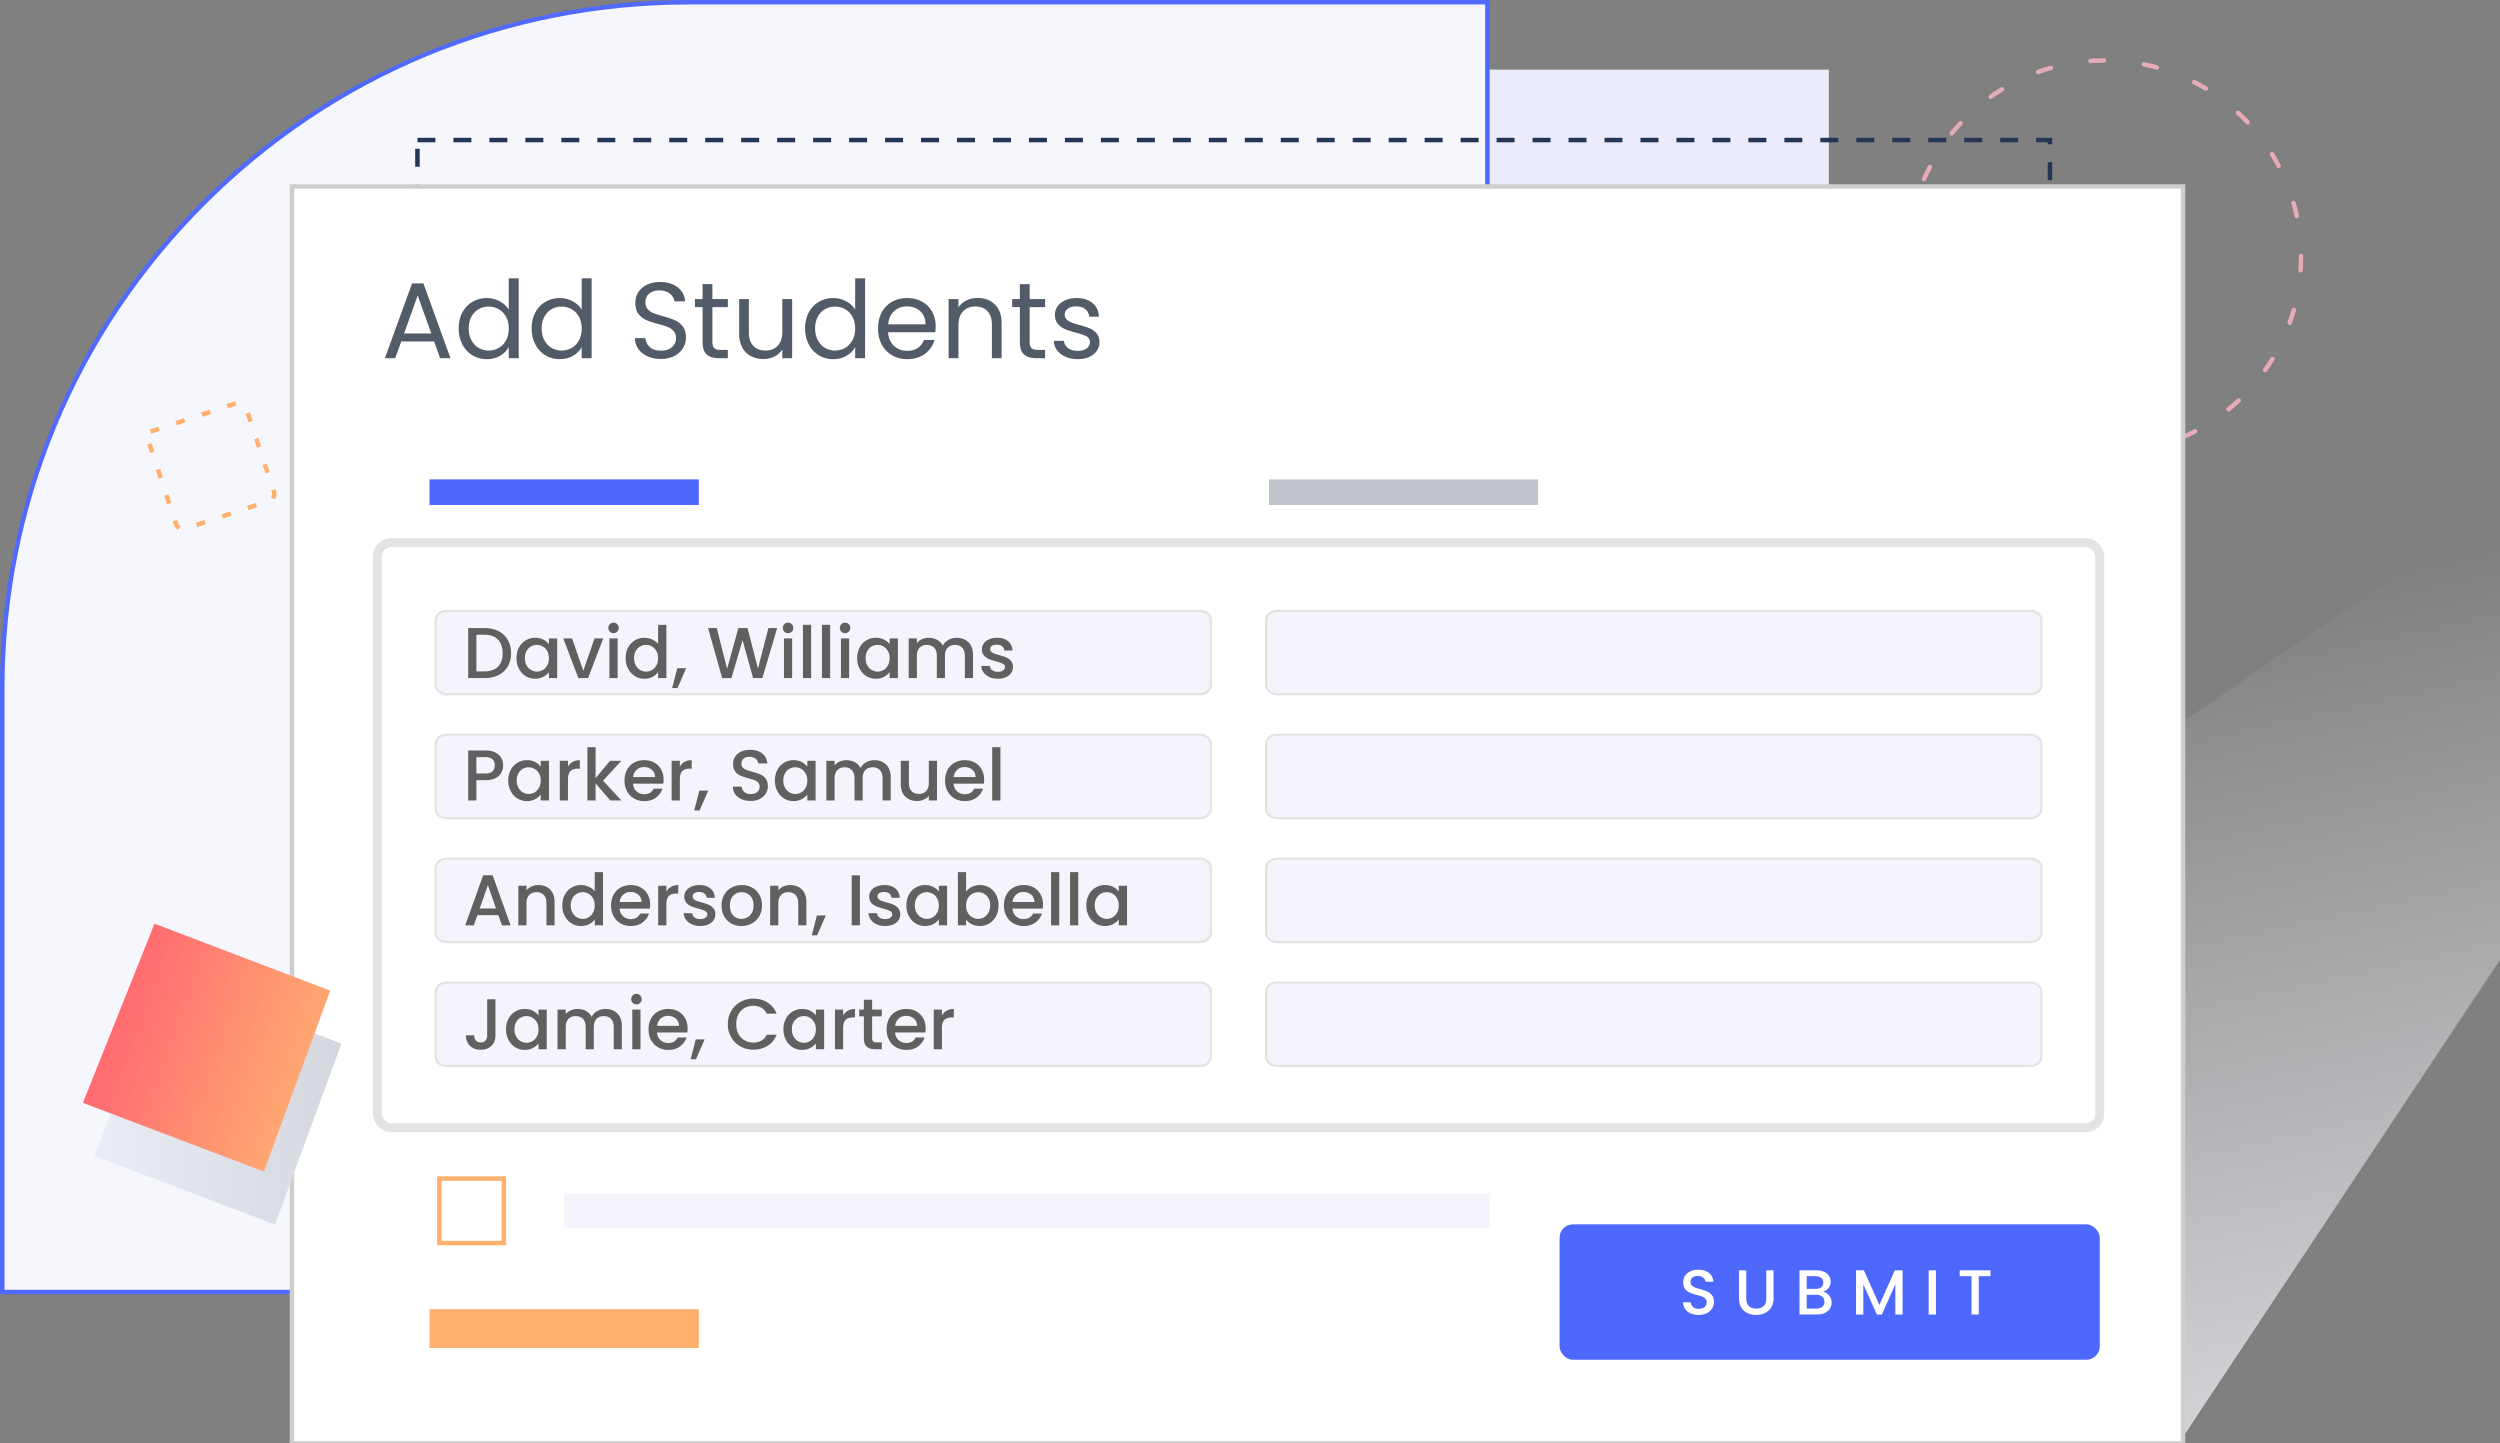 <svg id="Layer_1" xmlns="http://www.w3.org/2000/svg" width="556" height="321"><rect width="100%" height="100%" fill="#808080" stroke="none"/><defs><linearGradient id="linear-gradient" x1="488.108" y1="320.661" x2="550.388" y2="605.26" gradientTransform="translate(0 -254)" gradientUnits="userSpaceOnUse"><stop offset=".23" stop-color="#ebedf5" stop-opacity="0"/><stop offset="1" stop-color="#e6e7e9"/></linearGradient><linearGradient id="linear-gradient-2" x1="20.93" y1="498.775" x2="75.93" y2="498.775" gradientTransform="translate(0 -254)" gradientUnits="userSpaceOnUse"><stop offset="0" stop-color="#ebedf5"/><stop offset="1" stop-color="#d4d7de"/></linearGradient><linearGradient id="linear-gradient-3" x1="24.47" y1="479.12" x2="64.71" y2="493.479" gradientTransform="translate(0 -254)" gradientUnits="userSpaceOnUse"><stop offset="0" stop-color="#ff6871"/><stop offset="1" stop-color="#ffa571"/></linearGradient><style>.cls-1{fill:#4e68fd}</style></defs><circle cx="468.05" cy="57.14" r="43.7" stroke="#e5abb6" stroke-dasharray="2.98 8.95" stroke-linecap="round" stroke-miterlimit="10" fill="none"/><path style="isolation:isolate" fill="#eaebfb" d="M312.15 15.48h94.58v49.14h-94.58z"/><g style="isolation:isolate"><path d="M.5 287.35V153.17C.5 68.99 68.99.5 153.17.5H330.8v286.85H.5z" fill="#f6f6fd"/><path d="M330.3 1v285.85H1V153.17c0-40.65 15.83-78.86 44.57-107.6C74.31 16.83 112.52 1 153.17 1H330.3m1-1H153.17C68.58 0 0 68.58 0 153.17v134.68h331.3V0z" fill="#5069ff"/></g><rect x="35.468" y="92.15" width="22.92" height="22.92" rx="1.58" ry="1.58" transform="rotate(-18.34 46.928 103.61)" stroke="#ffb06c" fill="none" stroke-dasharray="1 5" stroke-linecap="square" stroke-linejoin="round"/><path fill="url(#linear-gradient)" d="M485.5 319.57L556 213.44V112.08l-70.5 48.42v159.07z"/><path stroke="#253655" stroke-dasharray="4 4" stroke-miterlimit="10" fill="none" d="M92.841 31.15h363.07v55.9H92.841z"/><path style="isolation:isolate" stroke-miterlimit="10" stroke="#cecece" fill="#fff" d="M64.93 41.48H485.5V321H64.93z"/><path style="isolation:isolate" fill="url(#linear-gradient-2)" d="M20.93 257.07l15.92-39.86 39.08 14.89-14.75 40.24-40.25-15.27z"/><path fill="url(#linear-gradient-3)" d="M18.44 245.28l15.92-39.85 39.08 14.88-14.75 40.24-40.25-15.27z"/><path d="M96.541 75.94h-7.295l-1.344 3.72h-2.304l6.048-16.632h2.52l6.023 16.632h-2.303l-1.345-3.72zm-.623-1.776l-3.024-8.448-3.024 8.448h6.048zm6.912-4.668c.543-1.016 1.291-1.804 2.243-2.364s2.02-.84 3.204-.84a5.96 5.96 0 012.856.707c.88.473 1.552 1.093 2.016 1.86V61.9h2.208v17.76h-2.208v-2.472c-.432.785-1.072 1.429-1.92 1.933-.848.503-1.84.755-2.976.755-1.168 0-2.228-.287-3.18-.863s-1.7-1.384-2.243-2.424c-.545-1.04-.816-2.224-.816-3.552 0-1.344.271-2.524.816-3.54zm9.72.972c-.4-.736-.94-1.3-1.62-1.692-.681-.392-1.429-.589-2.244-.589s-1.56.193-2.232.577c-.673.384-1.209.944-1.609 1.68s-.6 1.6-.6 2.592c0 1.008.2 1.884.6 2.628s.936 1.312 1.609 1.704c.672.392 1.416.588 2.232.588s1.563-.196 2.244-.588c.68-.392 1.22-.96 1.62-1.704s.6-1.612.6-2.604-.2-1.856-.6-2.592zm6.504-.972c.543-1.016 1.291-1.804 2.243-2.364s2.02-.84 3.205-.84c1.023 0 1.976.236 2.856.707.88.473 1.551 1.093 2.016 1.86V61.9h2.208v17.76h-2.208v-2.472c-.432.785-1.073 1.429-1.92 1.933-.848.503-1.84.755-2.976.755-1.168 0-2.228-.287-3.18-.863s-1.7-1.384-2.244-2.424c-.545-1.04-.816-2.224-.816-3.552 0-1.344.271-2.524.816-3.54zm9.72.972c-.4-.736-.94-1.3-1.62-1.692-.68-.392-1.428-.589-2.244-.589s-1.56.193-2.232.577c-.673.384-1.209.944-1.609 1.68s-.6 1.6-.6 2.592c0 1.008.2 1.884.6 2.628s.936 1.312 1.609 1.704c.672.392 1.416.588 2.232.588s1.563-.196 2.244-.588c.68-.392 1.22-.96 1.62-1.704s.6-1.612.6-2.604-.2-1.856-.6-2.592zm15.251 8.772c-.872-.392-1.556-.936-2.051-1.632-.497-.696-.753-1.5-.769-2.412h2.328c.08.784.404 1.444.972 1.98s1.396.804 2.484.804c1.04 0 1.86-.26 2.46-.78.6-.52.9-1.188.9-2.004 0-.64-.176-1.16-.528-1.56s-.792-.704-1.32-.912c-.527-.208-1.24-.432-2.136-.672-1.104-.288-1.988-.576-2.652-.865a4.263 4.263 0 01-1.704-1.356c-.472-.615-.708-1.443-.708-2.483 0-.913.232-1.72.697-2.424.463-.704 1.115-1.248 1.956-1.633.84-.383 1.803-.575 2.891-.575 1.568 0 2.852.392 3.852 1.176 1 .784 1.564 1.824 1.692 3.12h-2.4c-.08-.64-.416-1.204-1.007-1.692-.593-.488-1.377-.732-2.353-.732-.912 0-1.655.236-2.231.708-.577.472-.865 1.132-.865 1.98 0 .608.172 1.104.516 1.488.344.383.768.676 1.272.876.504.2 1.212.428 2.124.684 1.104.304 1.993.604 2.664.9a4.45 4.45 0 011.728 1.368c.48.616.72 1.452.72 2.508 0 .816-.216 1.584-.648 2.304-.431.72-1.072 1.304-1.92 1.752-.848.448-1.847.672-3 .672-1.104 0-2.091-.196-2.964-.588zm14.413-10.932v7.752c0 .64.135 1.092.407 1.356.272.264.744.396 1.416.396h1.608v1.848h-1.968c-1.216 0-2.128-.28-2.736-.84-.608-.56-.912-1.48-.912-2.76v-7.752h-1.704v-1.8h1.704v-3.312h2.184v3.312h3.432v1.8h-3.432zm17.735-1.8V79.66h-2.184v-1.944a4.252 4.252 0 01-1.74 1.572c-.744.376-1.564.564-2.46.564-1.024 0-1.944-.212-2.76-.636-.816-.424-1.46-1.06-1.932-1.908-.472-.848-.708-1.88-.708-3.096v-7.704h2.16v7.416c0 1.296.328 2.292.984 2.988.656.696 1.552 1.044 2.688 1.044 1.168 0 2.088-.36 2.76-1.08.672-.72 1.008-1.768 1.008-3.144v-7.224h2.184zm3.697 2.988c.543-1.016 1.29-1.804 2.243-2.364s2.02-.84 3.204-.84a5.96 5.96 0 012.856.707c.88.473 1.552 1.093 2.016 1.86V61.9h2.208v17.76h-2.208v-2.472c-.432.785-1.072 1.429-1.92 1.933-.848.503-1.84.755-2.976.755-1.168 0-2.228-.287-3.18-.863s-1.7-1.384-2.244-2.424c-.544-1.04-.816-2.224-.816-3.552 0-1.344.272-2.524.816-3.54zm9.719.972c-.4-.736-.94-1.3-1.62-1.692-.68-.392-1.428-.589-2.244-.589s-1.56.193-2.232.577c-.672.384-1.208.944-1.608 1.68s-.6 1.6-.6 2.592c0 1.008.2 1.884.6 2.628s.936 1.312 1.608 1.704c.672.392 1.416.588 2.232.588s1.564-.196 2.244-.588c.68-.392 1.22-.96 1.62-1.704s.6-1.612.6-2.604-.2-1.856-.6-2.592zM208.02 73.9h-10.51c.08 1.296.524 2.308 1.332 3.035.807.729 1.787 1.093 2.94 1.093.943 0 1.731-.22 2.363-.66a3.492 3.492 0 001.332-1.765h2.353a5.655 5.655 0 01-2.112 3.084c-1.056.792-2.368 1.188-3.936 1.188-1.248 0-2.365-.28-3.348-.84s-1.757-1.355-2.316-2.388c-.56-1.031-.84-2.227-.84-3.588s.272-2.551.816-3.575a5.726 5.726 0 012.292-2.364c.984-.552 2.116-.829 3.396-.829 1.248 0 2.352.273 3.312.817s1.7 1.292 2.22 2.243c.52.953.78 2.029.78 3.229 0 .416-.024.856-.072 1.32zm-2.735-3.924a3.587 3.587 0 00-1.5-1.368 4.68 4.68 0 00-2.1-.468c-1.104 0-2.044.352-2.82 1.056-.777.704-1.22 1.68-1.332 2.928h8.304c0-.832-.185-1.548-.552-2.148zm15.984-2.256c.991.968 1.487 2.364 1.487 4.188v7.752h-2.16v-7.44c0-1.312-.327-2.316-.984-3.012-.656-.696-1.551-1.044-2.688-1.044-1.152 0-2.068.36-2.748 1.08s-1.02 1.768-1.02 3.144v7.272h-2.183V66.508h2.184v1.872c.431-.672 1.02-1.192 1.764-1.56s1.564-.552 2.46-.552c1.6 0 2.896.484 3.888 1.452zm7.728.588v7.752c0 .64.136 1.092.408 1.356.272.264.744.396 1.416.396h1.608v1.848h-1.968c-1.216 0-2.129-.28-2.736-.84-.608-.56-.912-1.48-.912-2.76v-7.752h-1.704v-1.8h1.704v-3.312h2.184v3.312h3.432v1.8h-3.432zm8.016 11.052c-.8-.344-1.432-.824-1.896-1.44a3.826 3.826 0 01-.768-2.124h2.256c.064.656.372 1.192.924 1.608.552.416 1.276.624 2.172.624.831 0 1.487-.184 1.968-.552.48-.368.72-.832.72-1.392 0-.576-.256-1.004-.768-1.284s-1.305-.556-2.376-.828c-.977-.256-1.772-.516-2.388-.78a4.239 4.239 0 01-1.585-1.176c-.44-.52-.66-1.204-.66-2.052 0-.673.2-1.288.6-1.848.4-.56.969-1.004 1.704-1.332.736-.328 1.577-.492 2.52-.492 1.456 0 2.632.368 3.529 1.104.895.736 1.376 1.744 1.44 3.024h-2.185c-.047-.688-.324-1.24-.828-1.656s-1.18-.624-2.027-.624c-.785 0-1.409.168-1.873.504-.464.336-.695.776-.695 1.32 0 .432.14.788.42 1.068.28.28.631.504 1.055.672s1.013.356 1.765.564c.943.256 1.711.508 2.304.756.591.248 1.1.62 1.524 1.116.423.496.644 1.144.66 1.944 0 .72-.2 1.368-.6 1.944-.4.576-.965 1.028-1.692 1.356-.729.327-1.565.492-2.509.492-1.007 0-1.912-.172-2.711-.516z" fill="#525b68"/><rect x="83.941" y="120.681" width="383.043" height="130.134" rx="3.079" ry="3.079" stroke="#e3e3e3" stroke-width="2" stroke-miterlimit="10" fill="none"/><rect class="cls-1" x="346.848" y="272.291" width="120.136" height="30.119" rx="2.978" ry="2.978"/><path d="M376.009 292.097c-.528-.232-.943-.559-1.244-.984-.302-.424-.452-.919-.452-1.484h1.724c.038.424.205.773.502 1.046.297.274.714.41 1.252.41.556 0 .99-.134 1.301-.402.31-.269.467-.616.467-1.04 0-.33-.098-.598-.29-.806a1.944 1.944 0 00-.722-.48 10.972 10.972 0 00-1.194-.369 11.012 11.012 0 01-1.563-.515 2.58 2.58 0 01-1.025-.814c-.282-.367-.424-.857-.424-1.47 0-.566.142-1.06.424-1.485a2.718 2.718 0 011.187-.976c.51-.225 1.099-.338 1.768-.338.952 0 1.732.238 2.34.713.608.476.945 1.13 1.012 1.958h-1.783c-.028-.357-.197-.664-.508-.918s-.721-.382-1.231-.382c-.462 0-.839.118-1.13.353-.293.237-.44.575-.44 1.019 0 .302.092.549.277.742.184.193.417.347.7.46.282.112.67.235 1.16.367.65.179 1.18.359 1.59.537.41.18.758.456 1.046.828.287.372.432.87.432 1.492 0 .499-.135.97-.404 1.414-.268.442-.66.799-1.173 1.067s-1.12.403-1.817.403c-.66 0-1.254-.116-1.782-.346zm12.358-9.58v6.263c0 .745.196 1.306.587 1.683.39.377.936.565 1.633.565.707 0 1.256-.188 1.647-.565s.587-.938.587-1.683v-6.263h1.613v6.235c0 .802-.175 1.48-.524 2.036a3.235 3.235 0 01-1.4 1.244c-.584.275-1.23.41-1.937.41s-1.35-.135-1.93-.41a3.159 3.159 0 01-1.378-1.244c-.34-.556-.51-1.234-.51-2.036v-6.235h1.612zm18.439 5.613c.367.462.55.985.55 1.57 0 .5-.128.95-.388 1.35-.259.401-.634.717-1.124.947-.49.231-1.06.347-1.711.347h-3.93v-9.827h3.746c.67 0 1.244.113 1.725.34.481.225.844.53 1.089.91.245.382.368.81.368 1.28 0 .566-.151 1.038-.453 1.415s-.707.655-1.216.834c.528.095.976.372 1.344.834zm-4.991-1.484h1.993c.528 0 .94-.12 1.237-.36s.445-.588.445-1.04c0-.443-.148-.79-.445-1.04-.297-.249-.709-.374-1.237-.374h-1.993v2.813zm3.463 3.987c.31-.264.467-.632.467-1.103 0-.481-.165-.863-.495-1.145-.33-.283-.769-.425-1.315-.425h-2.12v3.068h2.176c.547 0 .976-.131 1.287-.395zm17.859-8.116v9.827h-1.613v-6.73l-2.998 6.73h-1.116l-3.011-6.73v6.73h-1.613v-9.827h1.74l3.45 7.706 3.435-7.706h1.726zm7.409 0v9.827h-1.612v-9.827h1.612zm12.145 0v1.315h-2.616v8.512h-1.611v-8.512h-2.63v-1.315h6.857z" fill="#fff"/><path class="cls-1" d="M95.53 106.611h59.886v5.699H95.53z"/><path fill="#c2c5ce" d="M282.207 106.611h59.886v5.699h-59.886z"/><path fill="#ffb06c" d="M95.53 291.17h59.886v8.625H95.53z"/><path d="M99.345 135.85h167.49c1.362 0 2.465.904 2.465 2.019v14.52c0 1.114-1.103 2.017-2.464 2.017H99.346c-1.361 0-2.465-.903-2.465-2.017v-14.52c0-1.115 1.104-2.018 2.464-2.018zm0 27.556h167.49c1.362 0 2.465.904 2.465 2.018v14.52c0 1.115-1.103 2.018-2.464 2.018H99.346c-1.361 0-2.465-.904-2.465-2.018v-14.52c0-1.114 1.104-2.018 2.464-2.018zm0 27.556h167.49c1.362 0 2.465.903 2.465 2.018v14.52c0 1.114-1.103 2.017-2.464 2.017H99.346c-1.361 0-2.465-.903-2.465-2.017v-14.52c0-1.115 1.104-2.018 2.464-2.018zm0 27.555h167.49c1.362 0 2.465.904 2.465 2.018v14.52c0 1.114-1.103 2.018-2.464 2.018H99.346c-1.361 0-2.465-.904-2.465-2.018v-14.52c0-1.114 1.104-2.018 2.464-2.018zM284.05 135.85h167.491c1.36 0 2.464.904 2.464 2.019v14.52c0 1.114-1.103 2.017-2.464 2.017h-167.49c-1.361 0-2.464-.903-2.464-2.017v-14.52c0-1.115 1.103-2.018 2.463-2.018zm0 27.556h167.491c1.36 0 2.464.904 2.464 2.018v14.52c0 1.115-1.103 2.018-2.464 2.018h-167.49c-1.361 0-2.464-.904-2.464-2.018v-14.52c0-1.114 1.103-2.018 2.463-2.018zm0 27.556h167.491c1.36 0 2.464.903 2.464 2.018v14.52c0 1.114-1.103 2.017-2.464 2.017h-167.49c-1.361 0-2.464-.903-2.464-2.017v-14.52c0-1.115 1.103-2.018 2.463-2.018zm0 27.555h167.491c1.36 0 2.464.904 2.464 2.018v14.52c0 1.114-1.103 2.018-2.464 2.018h-167.49c-1.361 0-2.464-.904-2.464-2.018v-14.52c0-1.114 1.103-2.018 2.463-2.018z" stroke-miterlimit="10" stroke="#e3e3e3" stroke-width=".5" fill="#f4f5fc"/><path stroke-miterlimit="10" stroke="#ffb06c" fill="none" d="M97.707 262.107h14.352v14.352H97.707z"/><path fill="#f4f5fc" d="M125.473 265.396H331.3v7.775H125.473z"/><path d="M110.19 222.234v8.017c0 .991-.302 1.775-.905 2.352s-1.394.864-2.376.864-1.773-.288-2.376-.864-.904-1.36-.904-2.352h1.84c.01.49.136.88.376 1.168.24.287.595.432 1.064.432s.827-.147 1.072-.44c.246-.294.368-.68.368-1.16v-8.017h1.84zm2.903 4.321a4.041 4.041 0 011.504-1.592 4.027 4.027 0 012.104-.569c.694 0 1.299.136 1.816.409.518.271.93.61 1.24 1.015v-1.28h1.84v8.816h-1.84v-1.311c-.31.415-.73.763-1.264 1.039-.533.277-1.141.416-1.824.416a3.871 3.871 0 01-2.08-.584c-.63-.389-1.128-.933-1.496-1.632-.368-.698-.552-1.49-.552-2.376 0-.885.184-1.669.552-2.351zm6.288.8a2.65 2.65 0 00-.984-1.025 2.578 2.578 0 00-1.312-.351c-.47 0-.906.114-1.312.343-.405.23-.734.566-.984 1.008-.25.444-.376.969-.376 1.576 0 .609.126 1.142.376 1.6.25.459.582.809.992 1.049s.845.36 1.304.36c.47 0 .907-.118 1.312-.352.405-.235.733-.578.984-1.033.25-.453.376-.983.376-1.591s-.125-1.136-.376-1.584zm17.152-2.529c.549.288.981.715 1.296 1.28.315.566.472 1.249.472 2.048v5.2h-1.808v-4.927c0-.79-.198-1.395-.592-1.816-.395-.421-.934-.632-1.616-.632s-1.224.21-1.624.632c-.4.421-.6 1.027-.6 1.816v4.928h-1.808v-4.928c0-.79-.198-1.395-.592-1.816-.395-.421-.933-.632-1.616-.632s-1.224.21-1.624.632c-.4.421-.6 1.027-.6 1.816v4.928h-1.824v-8.817h1.824v1.009a3.027 3.027 0 011.136-.849c.459-.202.95-.303 1.472-.303.704 0 1.333.15 1.888.448s.981.73 1.28 1.296c.266-.533.682-.957 1.248-1.273a3.692 3.692 0 011.824-.471c.693 0 1.315.143 1.864.431zm4.184-1.792a1.128 1.128 0 01-.336-.832c0-.33.112-.607.336-.832.224-.223.501-.336.832-.336.32 0 .592.113.816.336.224.225.336.502.336.832 0 .331-.112.609-.336.832a1.107 1.107 0 01-.816.336c-.33 0-.608-.111-.832-.336zm1.728 1.504v8.816h-1.824v-8.816h1.824zm10.415 5.089h-6.735c.053.703.314 1.269.784 1.695.469.427 1.045.64 1.728.64.98 0 1.674-.41 2.08-1.231h1.968c-.267.81-.75 1.474-1.449 1.992s-1.565.775-2.6.775c-.842 0-1.597-.188-2.263-.567a4.037 4.037 0 01-1.568-1.6c-.38-.688-.569-1.485-.569-2.392 0-.907.184-1.705.553-2.392a3.887 3.887 0 011.551-1.593c.667-.373 1.432-.56 2.297-.56.832 0 1.573.182 2.223.544a3.84 3.84 0 011.52 1.529c.363.655.544 1.41.544 2.263 0 .332-.021.63-.064.897zm-1.84-1.473c-.01-.672-.25-1.21-.72-1.616-.469-.405-1.05-.607-1.743-.607-.63 0-1.168.2-1.617.6-.447.4-.714.94-.8 1.623h4.88zm5.697 3.008l-1.936 4.416h-1.184l1.135-4.416h1.985zm5.911-6.319a5.405 5.405 0 012.064-2.025 5.758 5.758 0 012.856-.727c1.184 0 2.238.29 3.16.872.923.581 1.592 1.405 2.008 2.472h-2.192c-.288-.587-.688-1.025-1.2-1.313-.511-.287-1.104-.431-1.776-.431-.735 0-1.392.166-1.967.496a3.456 3.456 0 00-1.353 1.423c-.325.62-.488 1.34-.488 2.16s.163 1.542.488 2.16a3.505 3.505 0 001.353 1.433c.575.335 1.231.503 1.967.503.672 0 1.265-.143 1.776-.431.512-.288.912-.726 1.2-1.313h2.192c-.416 1.068-1.085 1.889-2.007 2.465-.923.575-1.977.863-3.16.863-1.046 0-2-.242-2.864-.727a5.424 5.424 0 01-2.057-2.025c-.506-.863-.76-1.84-.76-2.927s.254-2.065.76-2.928zm12.161 1.712a4.041 4.041 0 011.504-1.592 4.027 4.027 0 012.103-.569c.694 0 1.299.136 1.816.409.518.271.931.61 1.24 1.015v-1.28h1.84v8.816h-1.84v-1.311c-.309.415-.73.763-1.264 1.039-.533.277-1.141.416-1.823.416a3.871 3.871 0 01-2.08-.584c-.63-.389-1.128-.933-1.496-1.632-.369-.698-.553-1.49-.553-2.376 0-.885.184-1.669.553-2.351zm6.288.8a2.65 2.65 0 00-.984-1.025 2.578 2.578 0 00-1.312-.351c-.47 0-.907.114-1.312.343-.406.23-.734.566-.985 1.008-.25.444-.376.969-.376 1.576 0 .609.126 1.142.376 1.6.25.459.582.809.993 1.049s.845.36 1.304.36c.469 0 .906-.118 1.312-.352.405-.235.733-.578.984-1.033.25-.453.376-.983.376-1.591s-.126-1.136-.376-1.584zm7.503-2.585c.442-.25.968-.376 1.576-.376v1.888h-.464c-.714 0-1.256.182-1.624.544-.368.363-.552.992-.552 1.889v4.64h-1.823v-8.817h1.823v1.28a2.863 2.863 0 011.064-1.048zm5.384 1.256v4.88c0 .331.077.569.232.712.154.145.418.217.792.217h1.12v1.52h-1.44c-.822 0-1.451-.193-1.888-.577-.438-.383-.656-1.007-.656-1.872v-4.88h-1.04v-1.488h1.04v-2.191h1.84v2.191h2.144v1.488h-2.144zm11.84 3.601h-6.736c.053.703.314 1.269.784 1.695.47.427 1.045.64 1.728.64.981 0 1.674-.41 2.08-1.231h1.968c-.267.81-.75 1.474-1.448 1.992s-1.566.775-2.6.775c-.843 0-1.598-.188-2.264-.567a4.037 4.037 0 01-1.568-1.6c-.379-.688-.568-1.485-.568-2.392 0-.907.184-1.705.552-2.392a3.887 3.887 0 011.552-1.593c.666-.373 1.432-.56 2.296-.56.832 0 1.573.182 2.224.544a3.84 3.84 0 011.52 1.529c.363.655.544 1.41.544 2.263 0 .332-.022.63-.064.897zm-1.84-1.473c-.01-.672-.25-1.21-.72-1.616-.47-.405-1.05-.607-1.744-.607-.63 0-1.168.2-1.616.6-.448.4-.715.94-.8 1.623h4.88zm6.584-3.384c.442-.25.968-.376 1.576-.376v1.888h-.464c-.715 0-1.256.182-1.624.544-.368.363-.552.992-.552 1.889v4.64h-1.824v-8.817h1.824v1.28a2.863 2.863 0 011.064-1.048zm-99.718-21.244h-4.657l-.8 2.273h-1.904l3.984-11.136h2.112l3.984 11.136h-1.92l-.8-2.273zm-.513-1.487l-1.808-5.168-1.824 5.168h3.632zm11.273-4.769c.548.289.978.715 1.287 1.28.31.566.464 1.249.464 2.049v5.2h-1.808v-4.928c0-.789-.198-1.394-.592-1.816-.395-.421-.933-.632-1.616-.632s-1.224.21-1.624.632c-.4.422-.6 1.027-.6 1.816v4.928h-1.823v-8.817h1.823v1.01c.299-.364.68-.646 1.144-.85a3.667 3.667 0 011.48-.303c.694 0 1.315.144 1.865.432zm4.015 1.729a4.041 4.041 0 011.504-1.592 4.057 4.057 0 012.12-.568c.576 0 1.144.125 1.704.376s1.005.584 1.336 1v-4.256h1.84v11.84h-1.84v-1.328c-.299.426-.712.779-1.24 1.055-.528.278-1.133.416-1.816.416-.768 0-1.47-.194-2.104-.584a4.114 4.114 0 01-1.504-1.632c-.368-.698-.552-1.49-.552-2.376 0-.884.184-1.668.552-2.351zm6.288.8a2.65 2.65 0 00-.984-1.025 2.578 2.578 0 00-1.312-.351 2.593 2.593 0 00-2.296 1.352c-.25.443-.376.968-.376 1.576 0 .608.125 1.141.376 1.6.25.458.581.808.992 1.048s.845.36 1.304.36c.47 0 .906-.118 1.312-.352.405-.234.733-.578.984-1.032.25-.453.376-.984.376-1.592s-.125-1.136-.376-1.584zm12.631 2.272h-6.735c.053.703.314 1.269.784 1.696.469.426 1.045.64 1.728.64.98 0 1.674-.41 2.08-1.232h1.968c-.267.81-.75 1.474-1.448 1.992s-1.566.775-2.6.775c-.843 0-1.598-.188-2.264-.567a4.037 4.037 0 01-1.568-1.6c-.38-.688-.569-1.485-.569-2.392 0-.906.185-1.704.553-2.392a3.887 3.887 0 011.551-1.593c.667-.373 1.433-.56 2.297-.56.832 0 1.573.182 2.223.545a3.84 3.84 0 011.52 1.528c.363.655.544 1.41.544 2.264 0 .33-.021.63-.064.896zm-1.84-1.472c-.01-.672-.25-1.21-.72-1.617-.469-.405-1.05-.607-1.743-.607-.63 0-1.168.2-1.617.6-.447.4-.714.941-.8 1.624h4.88zm6.585-3.384c.442-.251.968-.376 1.576-.376v1.887h-.464c-.715 0-1.256.182-1.624.544-.368.364-.552.993-.552 1.89v4.639h-1.824v-8.817h1.824v1.28a2.863 2.863 0 011.064-1.047zm4.591 8.351c-.55-.25-.984-.591-1.304-1.023a2.554 2.554 0 01-.512-1.448h1.888c.032.374.21.685.536.936.326.25.734.376 1.224.376.512 0 .91-.098 1.192-.297.283-.196.424-.45.424-.76 0-.33-.157-.576-.472-.735-.315-.16-.813-.336-1.496-.528-.661-.182-1.2-.358-1.616-.528a2.821 2.821 0 01-1.08-.785c-.304-.351-.456-.815-.456-1.391 0-.469.139-.899.416-1.288.277-.389.675-.697 1.192-.92.517-.224 1.112-.336 1.784-.336 1.002 0 1.81.254 2.424.76.614.506.941 1.197.984 2.072h-1.824a1.3 1.3 0 00-.48-.944c-.288-.235-.677-.352-1.168-.352-.48 0-.848.09-1.104.272a.844.844 0 00-.384.72c0 .235.085.432.256.592.17.16.379.285.624.376.245.09.608.205 1.088.344.64.17 1.165.344 1.576.52.41.176.765.435 1.064.776.298.342.453.795.464 1.36 0 .501-.139.95-.416 1.344s-.67.704-1.176.928c-.507.224-1.101.336-1.784.336-.693 0-1.314-.125-1.864-.376zm8.776-.191a4.08 4.08 0 01-1.584-1.6c-.384-.688-.576-1.485-.576-2.392 0-.896.197-1.69.592-2.384a4.093 4.093 0 011.616-1.6c.683-.374 1.445-.56 2.288-.56.842 0 1.606.186 2.288.56.683.373 1.221.907 1.616 1.6s.592 1.488.592 2.384c0 .896-.202 1.69-.608 2.384-.406.693-.957 1.23-1.656 1.608s-1.47.567-2.312.567c-.832 0-1.584-.188-2.256-.567zm3.576-1.352a2.56 2.56 0 001-1.008c.256-.448.384-.992.384-1.632s-.122-1.182-.368-1.624-.57-.776-.976-1-.843-.336-1.312-.336-.904.112-1.304.336-.718.558-.952 1c-.235.442-.352.984-.352 1.624 0 .95.243 1.682.728 2.2s1.096.776 1.832.776c.47 0 .91-.112 1.32-.336zm11.376-6.753c.55.289.979.715 1.288 1.28.31.566.464 1.249.464 2.049v5.2h-1.808v-4.928c0-.789-.197-1.394-.592-1.816-.394-.421-.933-.632-1.616-.632s-1.224.21-1.624.632c-.4.422-.6 1.027-.6 1.816v4.928h-1.823v-8.817h1.823v1.01c.299-.364.68-.646 1.144-.85a3.667 3.667 0 011.48-.303c.694 0 1.315.144 1.865.432zm6.072 6.336l-1.936 4.416h-1.184l1.136-4.416h1.984zm7.584-8.927v11.12h-1.824v-11.12h1.824zm3.736 10.887c-.55-.25-.985-.591-1.305-1.023a2.554 2.554 0 01-.511-1.448h1.887c.033.374.21.685.536.936.326.25.734.376 1.225.376.511 0 .909-.098 1.191-.297.283-.196.424-.45.424-.76 0-.33-.157-.576-.471-.735-.315-.16-.814-.336-1.497-.528-.661-.182-1.2-.358-1.616-.528a2.821 2.821 0 01-1.08-.785c-.304-.351-.456-.815-.456-1.391 0-.469.139-.899.416-1.288.277-.389.675-.697 1.192-.92.518-.224 1.112-.336 1.784-.336 1.003 0 1.81.254 2.424.76.614.506.941 1.197.984 2.072h-1.824a1.3 1.3 0 00-.48-.944c-.288-.235-.677-.352-1.168-.352-.48 0-.848.09-1.104.272a.844.844 0 00-.384.72c0 .235.085.432.256.592.17.16.379.285.624.376.245.09.608.205 1.088.344.64.17 1.166.344 1.576.52.41.176.765.435 1.064.776.299.342.453.795.464 1.36 0 .501-.139.95-.416 1.344s-.67.704-1.176.928c-.506.224-1.101.336-1.784.336-.693 0-1.314-.125-1.864-.376zm7.151-6.567a4.041 4.041 0 011.504-1.592 4.027 4.027 0 012.104-.568c.694 0 1.299.135 1.816.408.518.271.93.61 1.24 1.016v-1.28h1.84v8.816h-1.84v-1.312c-.31.415-.73.763-1.264 1.04-.533.277-1.141.415-1.824.415a3.871 3.871 0 01-2.08-.584c-.63-.388-1.128-.932-1.496-1.632-.368-.698-.552-1.49-.552-2.376 0-.884.184-1.668.552-2.351zm6.288.8a2.65 2.65 0 00-.984-1.025 2.578 2.578 0 00-1.312-.351 2.593 2.593 0 00-2.296 1.352c-.25.443-.376.968-.376 1.576 0 .608.126 1.141.376 1.6.25.458.582.808.992 1.048s.845.36 1.304.36c.47 0 .907-.118 1.312-.352.405-.234.733-.578.984-1.032.25-.453.376-.984.376-1.592s-.125-1.136-.376-1.584zm7.712-2.552a3.93 3.93 0 011.8-.408c.779 0 1.483.186 2.112.56.63.373 1.125.904 1.488 1.592.363.688.545 1.475.545 2.36 0 .885-.182 1.677-.545 2.376a4.06 4.06 0 01-1.495 1.631 3.944 3.944 0 01-2.104.584c-.684 0-1.289-.132-1.817-.399s-.947-.608-1.256-1.024v1.28h-1.823v-11.84h1.823v4.336c.31-.427.734-.776 1.272-1.048zm3.712 2.527a2.58 2.58 0 00-.991-1.007 2.664 2.664 0 00-1.32-.344 2.59 2.59 0 00-1.304.351c-.411.236-.742.577-.993 1.025s-.376.975-.376 1.584.126 1.139.376 1.592a2.6 2.6 0 003.617 1.024c.41-.24.74-.59.991-1.048.25-.459.376-.992.376-1.6 0-.608-.125-1.133-.376-1.577zm12.057 2.297h-6.736c.053.703.314 1.269.784 1.696.469.426 1.045.64 1.728.64.98 0 1.674-.41 2.08-1.232h1.968c-.267.81-.75 1.474-1.448 1.992s-1.566.775-2.6.775c-.843 0-1.598-.188-2.264-.567a4.037 4.037 0 01-1.568-1.6c-.38-.688-.569-1.485-.569-2.392 0-.906.185-1.704.553-2.392a3.887 3.887 0 011.551-1.593c.667-.373 1.433-.56 2.297-.56.832 0 1.573.182 2.223.545a3.84 3.84 0 011.52 1.528c.363.655.544 1.41.544 2.264 0 .33-.021.63-.064.896zm-1.84-1.472c-.011-.672-.25-1.21-.72-1.617-.47-.405-1.05-.607-1.744-.607-.63 0-1.168.2-1.617.6-.447.4-.714.941-.8 1.624h4.88zm5.52-6.64v11.84h-1.825v-11.84h1.824zm4.223 0v11.84h-1.823v-11.84h1.823zm2.344 5.04a4.041 4.041 0 011.504-1.592 4.027 4.027 0 012.104-.568c.693 0 1.298.135 1.816.408.517.271.93.61 1.24 1.016v-1.28h1.84v8.816h-1.84v-1.312c-.31.415-.731.763-1.264 1.04s-1.142.415-1.824.415a3.871 3.871 0 01-2.08-.584c-.63-.388-1.128-.932-1.496-1.632-.368-.698-.552-1.49-.552-2.376 0-.884.184-1.668.552-2.351zm6.288.8a2.65 2.65 0 00-.984-1.025 2.578 2.578 0 00-1.312-.351 2.593 2.593 0 00-2.296 1.352c-.25.443-.376.968-.376 1.576 0 .608.125 1.141.376 1.6.25.458.581.808.992 1.048s.845.36 1.304.36c.47 0 .906-.118 1.312-.352.405-.234.733-.578.984-1.032.25-.453.376-.984.376-1.592s-.125-1.136-.376-1.584zm-136.934-27.985c-.267.502-.693.909-1.28 1.223-.586.316-1.339.473-2.256.473h-2.016v4.512h-1.823v-11.12h3.84c.852 0 1.576.146 2.167.44.592.293 1.035.69 1.328 1.191a3.27 3.27 0 01.44 1.68c0 .566-.133 1.1-.4 1.6zm-1.984-.264c.341-.315.512-.76.512-1.336 0-1.217-.688-1.824-2.064-1.824h-2.016v3.632h2.016c.694 0 1.21-.158 1.552-.472zm4.073-.328a4.041 4.041 0 011.503-1.592 4.027 4.027 0 012.104-.569c.694 0 1.299.136 1.816.409.518.271.93.61 1.24 1.015v-1.28h1.84v8.816h-1.84v-1.311c-.31.415-.73.763-1.264 1.039-.533.277-1.141.416-1.824.416a3.871 3.871 0 01-2.08-.584 4.14 4.14 0 01-1.496-1.632c-.368-.698-.552-1.49-.552-2.376 0-.885.184-1.669.552-2.351zm6.287.8a2.65 2.65 0 00-.984-1.025 2.578 2.578 0 00-1.312-.352 2.593 2.593 0 00-2.296 1.352c-.25.443-.376.969-.376 1.576 0 .609.126 1.142.376 1.6.25.459.582.809.992 1.049s.845.36 1.304.36c.47 0 .907-.118 1.312-.352.405-.235.733-.578.984-1.033.25-.453.376-.983.376-1.591s-.125-1.136-.376-1.584zm7.503-2.584c.443-.251.97-.376 1.577-.376v1.887h-.464c-.715 0-1.256.182-1.624.544-.368.363-.552.992-.552 1.889v4.64h-1.824v-8.817h1.824v1.28a2.863 2.863 0 011.064-1.048zm6.745 4.183l4.064 4.4h-2.464l-3.265-3.791v3.792h-1.823v-11.84h1.823v6.88l3.2-3.857h2.528l-4.064 4.416zm13.392.673h-6.736c.053.703.314 1.268.784 1.695.47.427 1.045.64 1.728.64.981 0 1.674-.41 2.08-1.232h1.968c-.267.81-.75 1.475-1.448 1.993s-1.566.775-2.6.775c-.843 0-1.598-.189-2.264-.567a4.037 4.037 0 01-1.568-1.601c-.379-.688-.568-1.484-.568-2.392 0-.906.184-1.704.552-2.391a3.887 3.887 0 011.552-1.593c.666-.373 1.432-.56 2.296-.56.832 0 1.573.182 2.224.544a3.84 3.84 0 011.52 1.529c.362.655.544 1.41.544 2.263 0 .331-.022.63-.064.897zm-1.84-1.473c-.01-.672-.25-1.21-.72-1.616-.47-.405-1.05-.607-1.744-.607-.63 0-1.168.2-1.616.6-.448.4-.715.94-.8 1.623h4.88zm6.583-3.383c.443-.251.969-.376 1.577-.376v1.887h-.464c-.715 0-1.257.182-1.624.544-.369.363-.553.992-.553 1.889v4.64h-1.823v-8.817h1.823v1.28a2.863 2.863 0 011.064-1.048zm5.257 6.392l-1.936 4.415h-1.184l1.135-4.416h1.985zm7.407 1.911c-.597-.26-1.067-.632-1.408-1.111-.341-.48-.512-1.04-.512-1.68h1.952c.043.48.232.874.569 1.184.335.31.807.464 1.415.464.63 0 1.12-.153 1.472-.456s.528-.697.528-1.176c0-.374-.11-.678-.328-.912a2.198 2.198 0 00-.815-.544 12.391 12.391 0 00-1.353-.416c-.725-.193-1.314-.387-1.768-.584-.453-.198-.84-.504-1.16-.92s-.48-.97-.48-1.664c0-.64.16-1.2.48-1.68.32-.48.768-.849 1.344-1.104.576-.256 1.242-.384 2-.384 1.077 0 1.96.27 2.648.807.688.54 1.07 1.278 1.144 2.216h-2.016c-.032-.405-.224-.752-.576-1.04s-.816-.431-1.392-.431c-.523 0-.95.133-1.28.4s-.496.65-.496 1.151c0 .342.104.622.312.84.208.219.472.393.792.52.32.129.757.267 1.312.417.736.202 1.336.405 1.8.607.464.203.859.515 1.184.937.325.42.488.983.488 1.687a3.04 3.04 0 01-.456 1.6c-.304.502-.747.904-1.328 1.209-.582.303-1.267.456-2.056.456-.747 0-1.419-.131-2.016-.393zm7.96-6.519a4.041 4.041 0 011.504-1.592 4.027 4.027 0 012.104-.569c.693 0 1.298.136 1.816.409.517.271.93.61 1.24 1.015v-1.28h1.84v8.816h-1.84v-1.311c-.31.415-.731.763-1.264 1.039-.534.277-1.142.416-1.824.416a3.871 3.871 0 01-2.08-.584c-.63-.389-1.128-.933-1.496-1.632-.368-.698-.552-1.49-.552-2.376 0-.885.184-1.669.552-2.351zm6.288.8a2.65 2.65 0 00-.984-1.025 2.578 2.578 0 00-1.312-.352 2.593 2.593 0 00-2.296 1.352c-.25.443-.376.969-.376 1.576 0 .609.125 1.142.376 1.6.25.459.581.809.992 1.049s.845.36 1.304.36c.47 0 .906-.118 1.312-.352.405-.235.733-.578.984-1.033.25-.453.376-.983.376-1.591s-.126-1.136-.376-1.584zm17.152-2.529c.549.288.981.715 1.296 1.28.315.566.472 1.249.472 2.048v5.2h-1.808v-4.927c0-.79-.198-1.395-.592-1.816-.395-.421-.934-.632-1.616-.632s-1.224.21-1.624.632c-.4.421-.6 1.027-.6 1.816v4.928h-1.808v-4.928c0-.79-.198-1.395-.592-1.816-.395-.421-.933-.632-1.616-.632s-1.224.21-1.624.632c-.4.421-.6 1.027-.6 1.816v4.928h-1.824v-8.817h1.824v1.009a3.027 3.027 0 011.136-.849c.459-.202.95-.303 1.472-.303.704 0 1.333.15 1.888.448s.981.73 1.28 1.296c.266-.533.682-.957 1.248-1.273a3.692 3.692 0 011.824-.471c.693 0 1.315.143 1.864.431zm12.071-.288v8.816h-1.824v-1.04c-.288.363-.664.649-1.128.857s-.957.311-1.48.311c-.693 0-1.314-.143-1.863-.431a3.121 3.121 0 01-1.297-1.28c-.314-.566-.471-1.249-.471-2.048v-5.185h1.808v4.912c0 .79.197 1.396.591 1.817.395.421.934.631 1.617.631.682 0 1.223-.21 1.623-.632.4-.42.6-1.026.6-1.816v-4.912h1.824zm10.416 5.089h-6.736c.053.703.315 1.268.784 1.695.47.427 1.045.64 1.728.64.981 0 1.675-.41 2.08-1.232h1.968c-.266.81-.75 1.475-1.448 1.993s-1.565.775-2.6.775c-.842 0-1.597-.189-2.264-.567a4.037 4.037 0 01-1.568-1.601c-.379-.688-.568-1.484-.568-2.392 0-.906.184-1.704.552-2.391a3.887 3.887 0 011.552-1.593c.666-.373 1.432-.56 2.296-.56.832 0 1.574.182 2.224.544a3.84 3.84 0 011.52 1.529c.363.655.544 1.41.544 2.263 0 .331-.022.63-.064.897zm-1.84-1.473c-.01-.672-.25-1.21-.72-1.616-.47-.405-1.05-.607-1.744-.607-.63 0-1.168.2-1.616.6-.448.4-.715.94-.8 1.623h4.88zm5.519-6.639v11.84h-1.823v-11.84h1.824zm-111.62-25.819a4.873 4.873 0 012.063 1.952c.485.848.728 1.838.728 2.969 0 1.13-.243 2.111-.728 2.943s-1.173 1.47-2.064 1.912-1.928.664-3.112.664h-3.632v-11.12h3.632c1.184 0 2.221.227 3.112.68zm-.12 7.896c.692-.704 1.04-1.696 1.04-2.975 0-1.291-.348-2.3-1.04-3.025-.694-.725-1.691-1.088-2.993-1.088h-1.808v8.144h1.808c1.302 0 2.299-.352 2.992-1.056zm4.664-4.256a4.041 4.041 0 011.504-1.591 4.027 4.027 0 012.103-.569c.694 0 1.299.136 1.816.408.518.272.931.61 1.24 1.016v-1.28h1.84v8.816h-1.84v-1.311c-.309.415-.73.762-1.264 1.039-.533.277-1.141.416-1.823.416a3.871 3.871 0 01-2.08-.584c-.63-.389-1.128-.933-1.496-1.632-.369-.698-.553-1.49-.553-2.376 0-.885.184-1.669.552-2.352zm6.288.8a2.65 2.65 0 00-.984-1.024 2.578 2.578 0 00-1.312-.352 2.593 2.593 0 00-2.296 1.352c-.251.443-.377.969-.377 1.576 0 .608.126 1.142.376 1.6.25.459.582.808.993 1.048s.845.36 1.304.36c.469 0 .906-.117 1.312-.352.405-.234.733-.578.984-1.032.25-.453.376-.983.376-1.592s-.126-1.135-.376-1.584zm8.023 4.368l2.496-7.184h1.936l-3.36 8.816h-2.176l-3.344-8.816h1.952l2.496 7.184zm5.904-8.688a1.128 1.128 0 01-.336-.832c0-.33.112-.608.336-.832a1.13 1.13 0 01.832-.336c.32 0 .592.112.816.336.224.225.336.502.336.832 0 .331-.112.608-.336.832a1.107 1.107 0 01-.816.336c-.33 0-.608-.111-.832-.336zm1.728 1.504v8.816h-1.824v-8.816h1.824zm2.343 2.016a4.041 4.041 0 011.505-1.591 4.057 4.057 0 012.12-.569c.576 0 1.144.125 1.704.376s1.005.584 1.336 1v-4.256h1.84v11.84h-1.84v-1.328c-.3.427-.712.78-1.24 1.056-.528.277-1.134.416-1.816.416-.768 0-1.47-.195-2.104-.584a4.114 4.114 0 01-1.504-1.632c-.368-.698-.552-1.49-.552-2.376 0-.885.184-1.669.552-2.352zm6.289.8a2.65 2.65 0 00-.984-1.024 2.578 2.578 0 00-1.312-.352 2.593 2.593 0 00-2.296 1.352c-.251.443-.377.969-.377 1.576 0 .608.126 1.142.376 1.6.251.459.582.808.993 1.048s.845.36 1.304.36c.47 0 .906-.117 1.312-.352.405-.234.733-.578.984-1.032.25-.453.376-.983.376-1.592s-.126-1.135-.376-1.584zm6.616 3.807l-1.936 4.417h-1.184l1.136-4.416h1.984zm20.24-8.927l-3.297 11.12h-2.064l-2.336-8.416-2.48 8.416-2.048.016-3.151-11.136h1.936l2.303 9.056 2.496-9.056h2.048l2.32 9.008 2.32-9.008h1.952zm1.599.8a1.128 1.128 0 01-.336-.832c0-.33.112-.608.336-.832.224-.224.502-.336.832-.336.32 0 .593.112.816.336.224.225.336.502.336.832 0 .331-.112.608-.336.832a1.107 1.107 0 01-.816.336c-.33 0-.608-.111-.832-.336zm1.728 1.504v8.816h-1.823v-8.816h1.823zm4.224-3.024v11.84h-1.824v-11.84h1.824zm4.224 0v11.84h-1.824v-11.84h1.824zm2.496 1.52a1.128 1.128 0 01-.336-.832c0-.33.112-.608.336-.832.224-.224.502-.336.832-.336.32 0 .592.112.816.336.224.225.336.502.336.832 0 .331-.112.608-.336.832a1.107 1.107 0 01-.816.336c-.33 0-.608-.111-.832-.336zm1.728 1.504v8.816h-1.823v-8.816h1.823zm2.344 2.016a4.041 4.041 0 011.504-1.591 4.027 4.027 0 012.104-.569c.693 0 1.298.136 1.816.408.517.272.93.61 1.24 1.016v-1.28h1.84v8.816h-1.84v-1.311c-.31.415-.731.762-1.264 1.039-.533.277-1.142.416-1.824.416a3.871 3.871 0 01-2.08-.584c-.63-.389-1.128-.933-1.496-1.632-.368-.698-.552-1.49-.552-2.376 0-.885.184-1.669.552-2.352zm6.288.8a2.65 2.65 0 00-.984-1.024 2.578 2.578 0 00-1.312-.352 2.593 2.593 0 00-2.296 1.352c-.25.443-.376.969-.376 1.576 0 .608.125 1.142.376 1.6.25.459.581.808.992 1.048s.845.36 1.304.36c.47 0 .906-.117 1.312-.352.405-.234.733-.578.984-1.032.25-.453.376-.983.376-1.592s-.125-1.135-.376-1.584zm17.151-2.528c.55.288.982.715 1.297 1.28.314.566.471 1.248.471 2.048v5.2h-1.808v-4.927c0-.79-.197-1.395-.591-1.817-.395-.42-.934-.632-1.617-.632s-1.223.211-1.624.632c-.4.422-.6 1.028-.6 1.817v4.927h-1.807v-4.927c0-.79-.198-1.395-.593-1.817-.394-.42-.933-.632-1.615-.632s-1.224.211-1.624.632c-.4.422-.6 1.028-.6 1.817v4.927h-1.824v-8.816h1.824v1.009a3.027 3.027 0 011.136-.849 3.609 3.609 0 011.472-.304c.704 0 1.333.15 1.888.449s.981.73 1.28 1.296c.266-.534.682-.957 1.248-1.273a3.692 3.692 0 011.824-.472c.693 0 1.314.144 1.863.432zm5.425 8.295c-.55-.25-.985-.591-1.304-1.023a2.554 2.554 0 01-.512-1.448h1.888c.032.374.21.686.536.937.325.25.733.376 1.224.376.511 0 .909-.099 1.192-.297.282-.197.423-.45.423-.76 0-.33-.157-.576-.471-.735-.315-.16-.814-.336-1.496-.529a14.35 14.35 0 01-1.617-.528 2.821 2.821 0 01-1.08-.784c-.303-.352-.456-.816-.456-1.392 0-.469.139-.898.416-1.288.278-.389.675-.696 1.193-.92.517-.223 1.111-.336 1.783-.336 1.003 0 1.81.254 2.425.76.613.507.94 1.197.984 2.072h-1.825a1.3 1.3 0 00-.48-.944c-.288-.234-.677-.352-1.168-.352-.48 0-.847.091-1.104.272a.844.844 0 00-.383.72.78.78 0 00.255.592c.17.16.379.286.624.376.246.091.608.206 1.088.344.64.171 1.166.344 1.577.52.41.177.765.435 1.064.776.298.342.453.795.463 1.36 0 .502-.138.95-.416 1.344s-.669.704-1.175.928c-.507.225-1.102.336-1.785.336-.693 0-1.314-.125-1.863-.376z" fill="#606060"/></svg>